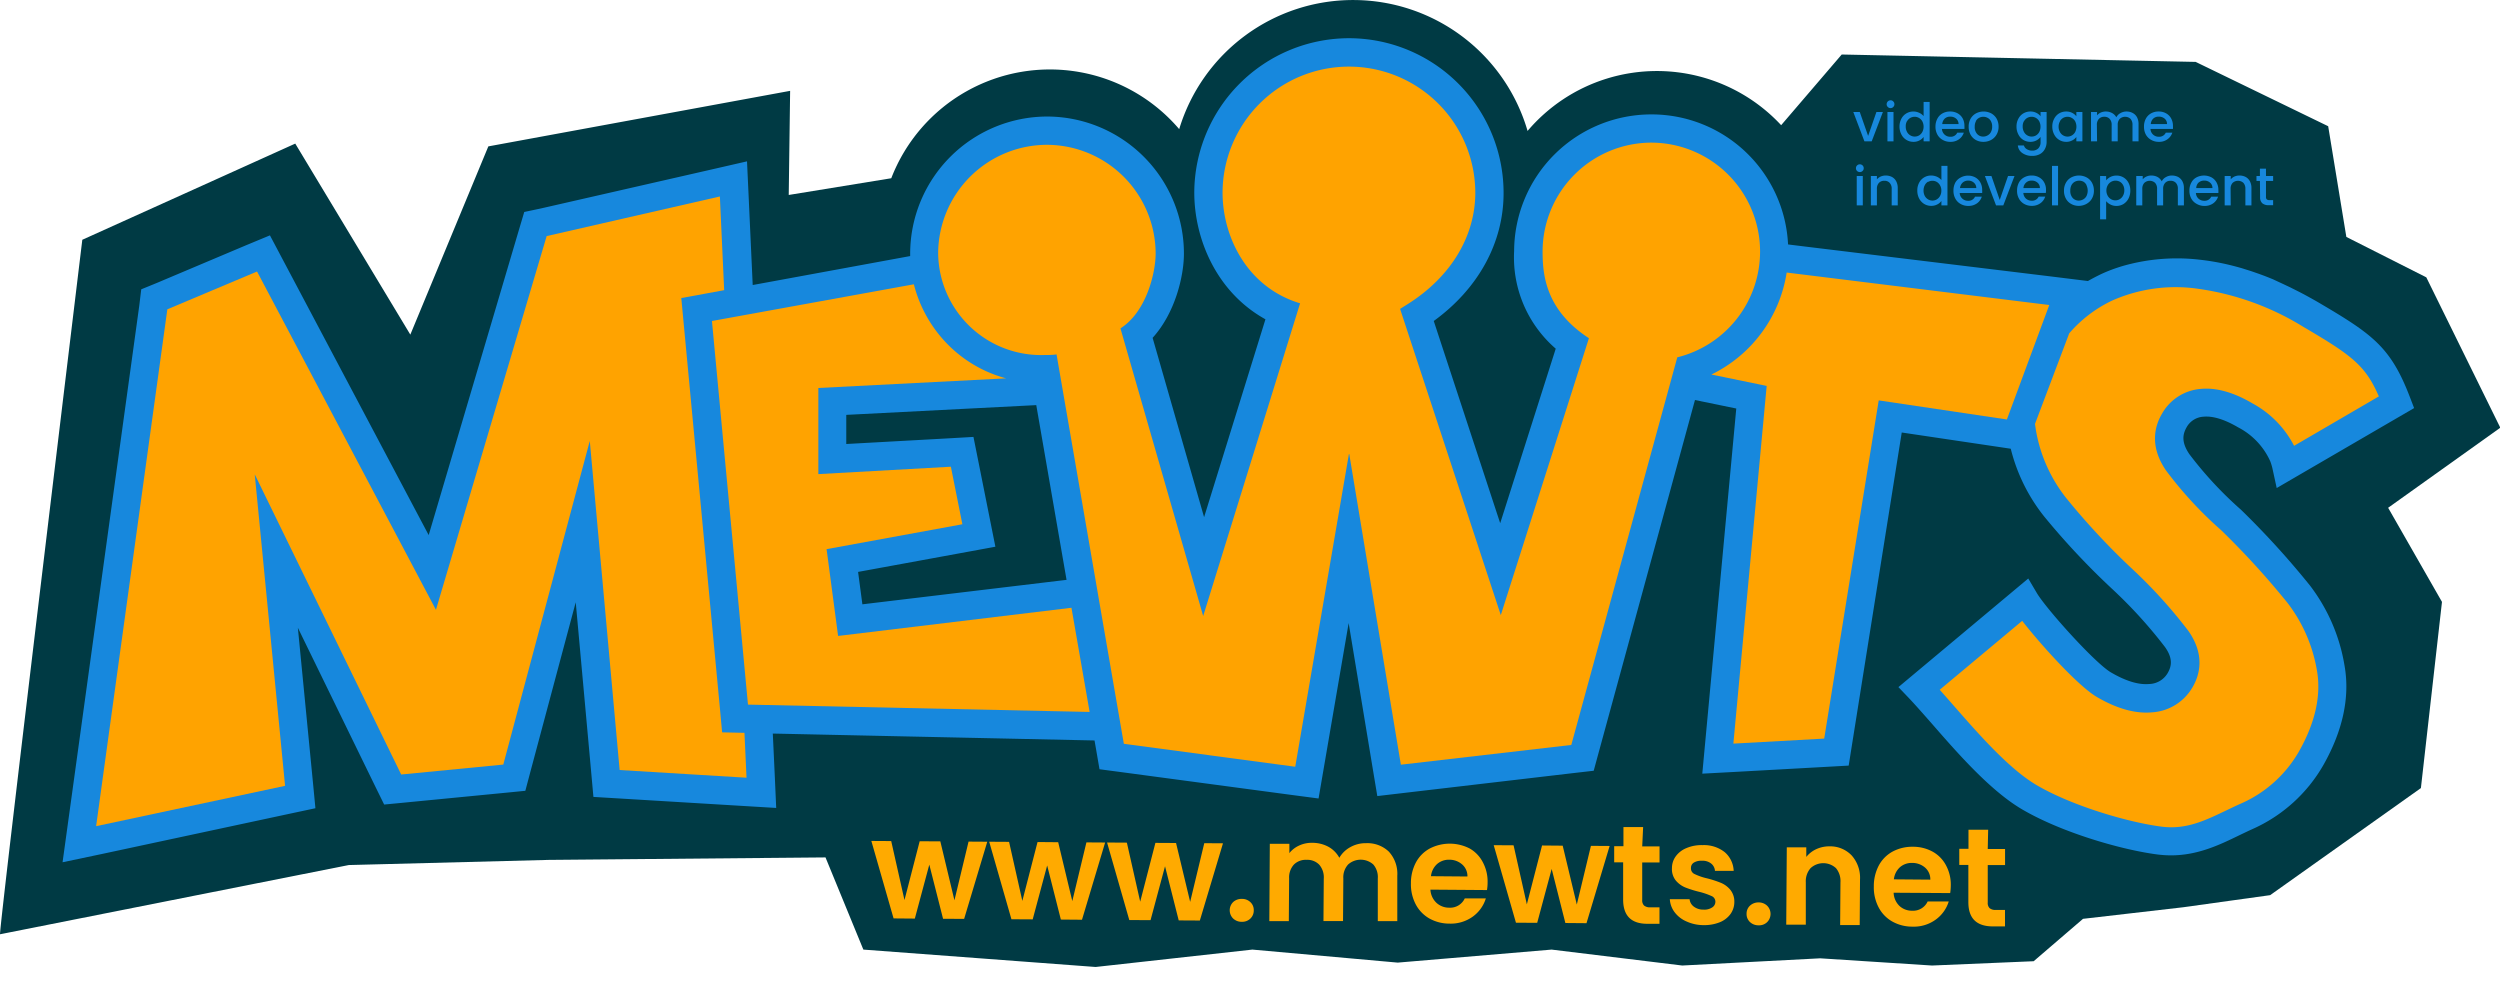 <svg xmlns="http://www.w3.org/2000/svg" viewBox="0 0 412.78 166.06"><defs><style>.cls-1{fill:#003a44;}.cls-2{fill:#fa0;}.cls-3{fill:#1788dd;}.cls-4{fill:#ffa300;}</style></defs><g id="Layer_1" data-name="Layer 1"><path class="cls-1" d="M362.53,10.22,304.09,9l-10,11.67a28,28,0,0,0-41.87.95,30,30,0,0,0-57.52-.3,28.07,28.07,0,0,0-47.54,8.11l-16.93,2.76L130.46,15,80.63,24.17,67.75,55.25l-19-31.54L13.59,39.59S0,151.91,0,154.26l57.59-11.43,33-.85,45.71-.41,6.25,15.22,38.35,2.87,25.88-2.87,24,2.15,25.41-2.15,21.57,2.63,22.77-1.19L319,159.42l16.78-.71,8.15-7,16.53-1.91,14.37-2,24.89-17.68,3.48-30.74-8.89-15.54,18.52-13.22L400.61,45.79l-13.2-6.67-3-18.28ZM222.73,6.31h.05M172.9,19.24h0"/><polygon class="cls-2" points="157.59 148.65 155.26 138.92 151.85 138.9 149.34 148.61 147.15 138.87 143.87 138.85 147.54 151.64 151.05 151.67 153.44 142.76 155.71 151.7 159.19 151.72 163.01 138.98 159.92 138.96 157.59 148.65"/><polygon class="cls-2" points="177.05 148.78 174.72 139.06 171.31 139.03 168.8 148.75 166.61 139 163.33 138.98 167 151.78 170.51 151.8 172.9 142.9 175.16 151.83 178.65 151.86 182.47 139.11 179.38 139.09 177.05 148.78"/><polygon class="cls-2" points="196.51 148.91 194.18 139.19 190.77 139.17 188.26 148.88 186.06 139.13 182.79 139.11 186.46 151.91 189.97 151.93 192.36 143.03 194.62 151.97 198.11 151.99 201.93 139.24 198.84 139.22 196.51 148.91"/><path class="cls-2" d="M205.05,148.42a2,2,0,0,0-1.45.53,1.91,1.91,0,0,0,0,2.7,2,2,0,0,0,1.44.55,1.93,1.93,0,0,0,1.41-.53,1.81,1.81,0,0,0,.56-1.35,1.76,1.76,0,0,0-.54-1.35A1.94,1.94,0,0,0,205.05,148.42Z"/><path class="cls-2" d="M225.54,139.22a5.13,5.13,0,0,0-2.58.65,4.67,4.67,0,0,0-1.82,1.76,4.53,4.53,0,0,0-1.81-1.82,5.55,5.55,0,0,0-2.67-.65,4.87,4.87,0,0,0-2.16.45,4.35,4.35,0,0,0-1.61,1.25v-1.54l-3.23,0-.08,12.77,3.22,0,.05-7.05a3.16,3.16,0,0,1,.79-2.29,2.78,2.78,0,0,1,2.12-.78,2.71,2.71,0,0,1,2.07.81,3.19,3.19,0,0,1,.74,2.3l-.05,7,3.23,0,.05-7.05a3.13,3.13,0,0,1,.79-2.29,3.12,3.12,0,0,1,4.16,0,3.19,3.19,0,0,1,.74,2.3l0,7.05,3.22,0,0-7.49a5.4,5.4,0,0,0-1.41-4A5.12,5.12,0,0,0,225.54,139.22Z"/><path class="cls-2" d="M242.67,140.1a7.2,7.2,0,0,0-6.6,0,5.65,5.65,0,0,0-2.28,2.29,7.26,7.26,0,0,0-.83,3.47,7.11,7.11,0,0,0,.8,3.47,5.76,5.76,0,0,0,2.26,2.33,6.75,6.75,0,0,0,3.31.84,6.2,6.2,0,0,0,3.85-1.16,5.81,5.81,0,0,0,2.15-3l-3.48,0a2.66,2.66,0,0,1-2.57,1.53,3.06,3.06,0,0,1-2.1-.8,3.2,3.2,0,0,1-1-2.18l9.34.07a7.82,7.82,0,0,0,.1-1.25,6.74,6.74,0,0,0-.77-3.31A5.53,5.53,0,0,0,242.67,140.1Zm-6.4,4.57a3.18,3.18,0,0,1,1-2,2.94,2.94,0,0,1,2-.72,3.19,3.19,0,0,1,2.14.77,2.55,2.55,0,0,1,.88,2Z"/><polygon class="cls-2" points="260.35 149.35 258.02 139.63 254.61 139.6 252.1 149.32 249.91 139.57 246.63 139.55 250.3 152.35 253.81 152.37 256.2 143.47 258.46 152.4 261.95 152.43 265.77 139.68 262.68 139.66 260.35 149.35"/><path class="cls-2" d="M271.3,136.56l-3.25,0,0,3.16-1.53,0v2.66H268l0,6.15q0,4,4,4h2l0-2.72h-1.5a1.5,1.5,0,0,1-1.05-.3,1.2,1.2,0,0,1-.3-.93l0-6.18,2.86,0,0-2.65-2.86,0Z"/><path class="cls-2" d="M284.1,145.75a17.49,17.49,0,0,0-2.27-.73,9.44,9.44,0,0,1-2-.69,1,1,0,0,1-.63-1,1,1,0,0,1,.47-.9,2.38,2.38,0,0,1,1.36-.31,2.26,2.26,0,0,1,1.5.46,1.66,1.66,0,0,1,.63,1.21l3.09,0a4.27,4.27,0,0,0-1.48-3.09,5.51,5.51,0,0,0-3.64-1.16,6.35,6.35,0,0,0-2.68.49,4.07,4.07,0,0,0-1.77,1.37,3.27,3.27,0,0,0-.62,1.93,3,3,0,0,0,.64,2.06,4.15,4.15,0,0,0,1.56,1.14,17.92,17.92,0,0,0,2.34.73,11.76,11.76,0,0,1,2,.69,1,1,0,0,1,.63.94,1.11,1.11,0,0,1-.53.94,2.35,2.35,0,0,1-1.44.36,2.54,2.54,0,0,1-1.58-.49,1.75,1.75,0,0,1-.71-1.23l-3.26,0a3.91,3.91,0,0,0,.79,2.15,4.84,4.84,0,0,0,2,1.54,6.77,6.77,0,0,0,2.8.59,6.84,6.84,0,0,0,2.67-.48,4.07,4.07,0,0,0,1.76-1.36,3.43,3.43,0,0,0,.63-2,3.09,3.09,0,0,0-.67-2A4,4,0,0,0,284.1,145.75Z"/><path class="cls-2" d="M290.4,149a2.05,2.05,0,0,0-1.45.53,1.78,1.78,0,0,0-.57,1.35,1.8,1.8,0,0,0,.55,1.35,2,2,0,0,0,1.44.55,1.89,1.89,0,0,0,1.41-.53,1.91,1.91,0,0,0,0-2.7A2,2,0,0,0,290.4,149Z"/><path class="cls-2" d="M302.1,139.74a5.16,5.16,0,0,0-2.2.46,4.52,4.52,0,0,0-1.66,1.29V139.9l-3.22,0-.09,12.77,3.23,0,0-7a3.28,3.28,0,0,1,.79-2.33,3.09,3.09,0,0,1,4.19,0,3.32,3.32,0,0,1,.74,2.35l-.05,7.05,3.23,0,.05-7.5a5.53,5.53,0,0,0-1.38-4A4.9,4.9,0,0,0,302.1,139.74Z"/><path class="cls-2" d="M319.1,140.62a6.69,6.69,0,0,0-3.25-.81,6.88,6.88,0,0,0-3.35.79,5.65,5.65,0,0,0-2.28,2.29,7.28,7.28,0,0,0-.83,3.48,7.07,7.07,0,0,0,.8,3.46,5.7,5.7,0,0,0,2.26,2.33,6.72,6.72,0,0,0,3.31.84,6.14,6.14,0,0,0,3.85-1.16,5.77,5.77,0,0,0,2.15-3l-3.48,0a2.64,2.64,0,0,1-2.57,1.53,3,3,0,0,1-2.1-.8,3.2,3.2,0,0,1-.95-2.17l9.34.06a9,9,0,0,0,.1-1.24,6.68,6.68,0,0,0-.78-3.32A5.5,5.5,0,0,0,319.1,140.62Zm-6.4,4.57a3.18,3.18,0,0,1,1-2,2.93,2.93,0,0,1,2-.71,3.2,3.2,0,0,1,2.14.76,2.55,2.55,0,0,1,.88,2Z"/><path class="cls-2" d="M328.27,137l-3.25,0,0,3.15h-1.52l0,2.66H325l0,6.15q0,4,4.05,4h2l0-2.72h-1.5a1.5,1.5,0,0,1-1.05-.3,1.2,1.2,0,0,1-.3-.93l0-6.18,2.86,0,0-2.65-2.86,0Z"/><polygon class="cls-3" points="309.04 23.34 310.89 18.49 309.82 18.49 308.45 22.44 307.07 18.49 306 18.49 307.84 23.34 309.04 23.34"/><path class="cls-3" d="M312.16,17.85a.58.58,0,0,0,.44-.19.58.58,0,0,0,.19-.45.59.59,0,0,0-.19-.46.58.58,0,0,0-.44-.19.65.65,0,0,0-.65.65.58.58,0,0,0,.19.45A.59.59,0,0,0,312.16,17.85Z"/><rect class="cls-3" x="311.64" y="18.49" width="1" height="4.85"/><path class="cls-3" d="M314.77,23.1a2.19,2.19,0,0,0,1.15.32,2,2,0,0,0,1-.23,1.88,1.88,0,0,0,.69-.58v.73h1V16.83h-1v2.34a2,2,0,0,0-.74-.55,2.25,2.25,0,0,0-.94-.21,2.29,2.29,0,0,0-1.16.31,2.2,2.2,0,0,0-.83.88,2.73,2.73,0,0,0-.31,1.29,2.78,2.78,0,0,0,.31,1.31A2.19,2.19,0,0,0,314.77,23.1Zm.1-3.07a1.46,1.46,0,0,1,.54-.56,1.55,1.55,0,0,1,.72-.19,1.45,1.45,0,0,1,1.27.76,1.93,1.93,0,0,1,0,1.75,1.49,1.49,0,0,1-.54.57,1.45,1.45,0,0,1-.73.19,1.39,1.39,0,0,1-.71-.2,1.4,1.4,0,0,1-.55-.58,1.76,1.76,0,0,1-.21-.88A1.69,1.69,0,0,1,314.87,20Z"/><path class="cls-3" d="M320.78,23.11a2.47,2.47,0,0,0,1.25.31,2.33,2.33,0,0,0,1.43-.43,2.15,2.15,0,0,0,.79-1.09h-1.08a1.17,1.17,0,0,1-1.14.68,1.35,1.35,0,0,1-1.39-1.29h3.71a3.68,3.68,0,0,0,0-.49,2.54,2.54,0,0,0-.29-1.25,2.12,2.12,0,0,0-.84-.84,2.48,2.48,0,0,0-1.22-.3,2.52,2.52,0,0,0-1.27.31,2.12,2.12,0,0,0-.85.88,2.73,2.73,0,0,0-.31,1.31,2.69,2.69,0,0,0,.32,1.32A2.21,2.21,0,0,0,320.78,23.11Zm.31-3.52a1.29,1.29,0,0,1,.89-.33,1.44,1.44,0,0,1,1,.33,1.15,1.15,0,0,1,.4.89h-2.69A1.4,1.4,0,0,1,321.09,19.59Z"/><path class="cls-3" d="M326.23,23.11a2.49,2.49,0,0,0,1.25.31,2.62,2.62,0,0,0,1.27-.31,2.29,2.29,0,0,0,.91-.89,2.55,2.55,0,0,0,.33-1.31,2.67,2.67,0,0,0-.32-1.31,2.35,2.35,0,0,0-.89-.88,2.72,2.72,0,0,0-2.52,0,2.28,2.28,0,0,0-.89.88,2.57,2.57,0,0,0-.32,1.31,2.68,2.68,0,0,0,.31,1.32A2.23,2.23,0,0,0,326.23,23.11Zm0-3.09a1.26,1.26,0,0,1,.52-.55,1.46,1.46,0,0,1,1.44,0,1.25,1.25,0,0,1,.54.55,1.75,1.75,0,0,1,.2.89,1.81,1.81,0,0,1-.21.9,1.32,1.32,0,0,1-.55.55,1.41,1.41,0,0,1-.72.19,1.29,1.29,0,0,1-1-.43,1.68,1.68,0,0,1-.4-1.21A1.86,1.86,0,0,1,326.26,20Z"/><path class="cls-3" d="M334.07,23.1a2.22,2.22,0,0,0,1.16.32,2.13,2.13,0,0,0,1-.23,2.09,2.09,0,0,0,.69-.58v.81a1.46,1.46,0,0,1-.37,1.08,1.37,1.37,0,0,1-1,.37,1.63,1.63,0,0,1-.9-.24,1.06,1.06,0,0,1-.48-.61h-1a1.7,1.7,0,0,0,.74,1.25,2.74,2.74,0,0,0,1.64.47,2.56,2.56,0,0,0,1.27-.3,2,2,0,0,0,.81-.83,2.41,2.41,0,0,0,.29-1.19V18.49h-1v.71a1.82,1.82,0,0,0-.68-.56,2.14,2.14,0,0,0-1-.23,2.31,2.31,0,0,0-1.16.31,2.18,2.18,0,0,0-.82.88,2.62,2.62,0,0,0-.31,1.29,2.67,2.67,0,0,0,.31,1.31A2.17,2.17,0,0,0,334.07,23.1Zm.11-3.07a1.46,1.46,0,0,1,.54-.56,1.52,1.52,0,0,1,.72-.19,1.45,1.45,0,0,1,1.27.76,2,2,0,0,1,0,1.75,1.49,1.49,0,0,1-.54.57,1.45,1.45,0,0,1-.73.19,1.39,1.39,0,0,1-.71-.2,1.4,1.4,0,0,1-.55-.58,1.76,1.76,0,0,1-.21-.88A1.69,1.69,0,0,1,334.18,20Z"/><path class="cls-3" d="M340,23.1a2.18,2.18,0,0,0,1.14.32,2.09,2.09,0,0,0,1-.23,2,2,0,0,0,.69-.57v.72h1V18.49h-1v.71a1.9,1.9,0,0,0-.68-.56,2.11,2.11,0,0,0-1-.23,2.31,2.31,0,0,0-1.16.31,2.18,2.18,0,0,0-.82.88,2.62,2.62,0,0,0-.31,1.29,2.67,2.67,0,0,0,.31,1.31A2.17,2.17,0,0,0,340,23.1Zm.11-3.07a1.46,1.46,0,0,1,.54-.56,1.52,1.52,0,0,1,.72-.19,1.39,1.39,0,0,1,.72.2,1.41,1.41,0,0,1,.55.56,2,2,0,0,1,0,1.75,1.44,1.44,0,0,1-.55.57,1.41,1.41,0,0,1-1.43,0,1.4,1.4,0,0,1-.55-.58,1.76,1.76,0,0,1-.21-.88A1.69,1.69,0,0,1,340.15,20Z"/><path class="cls-3" d="M346.22,20.63a1.4,1.4,0,0,1,.33-1,1.18,1.18,0,0,1,.89-.35,1.15,1.15,0,0,1,.89.35,1.4,1.4,0,0,1,.33,1v2.71h1V20.63a1.4,1.4,0,0,1,.33-1,1.32,1.32,0,0,1,1.79,0,1.45,1.45,0,0,1,.32,1v2.71h1V20.48a2.33,2.33,0,0,0-.26-1.13,1.73,1.73,0,0,0-.72-.7,2.13,2.13,0,0,0-1-.24,2,2,0,0,0-1,.26,1.61,1.61,0,0,0-.69.7,1.68,1.68,0,0,0-.71-.71,2.16,2.16,0,0,0-1.85-.08,1.62,1.62,0,0,0-.62.47v-.56h-1v4.85h1Z"/><path class="cls-3" d="M355.21,23.11a2.43,2.43,0,0,0,1.24.31,2.29,2.29,0,0,0,1.43-.43,2.17,2.17,0,0,0,.8-1.09H357.6a1.19,1.19,0,0,1-1.15.68,1.36,1.36,0,0,1-.95-.36,1.32,1.32,0,0,1-.43-.93h3.71a3.68,3.68,0,0,0,0-.49,2.54,2.54,0,0,0-.3-1.25,2.12,2.12,0,0,0-.84-.84,2.42,2.42,0,0,0-1.22-.3,2.48,2.48,0,0,0-1.26.31,2.21,2.21,0,0,0-.86.88,2.72,2.72,0,0,0-.3,1.31,2.68,2.68,0,0,0,.31,1.32A2.23,2.23,0,0,0,355.21,23.11Zm.31-3.52a1.27,1.27,0,0,1,.89-.33,1.44,1.44,0,0,1,1,.33,1.11,1.11,0,0,1,.39.89h-2.68A1.36,1.36,0,0,1,355.52,19.59Z"/><path class="cls-3" d="M307.53,27.31a.65.65,0,0,0-.9,0,.62.62,0,0,0-.19.46.6.6,0,0,0,.19.46.65.65,0,0,0,.9,0,.6.6,0,0,0,.19-.46A.62.62,0,0,0,307.53,27.31Z"/><rect class="cls-3" x="306.57" y="29.06" width="1" height="4.85"/><path class="cls-3" d="M309.9,29.61v-.55h-1v4.85h1V31.2a1.39,1.39,0,0,1,.33-1,1.15,1.15,0,0,1,.9-.35,1.11,1.11,0,0,1,.88.35,1.39,1.39,0,0,1,.33,1v2.71h1V31.05a2.33,2.33,0,0,0-.26-1.13,1.73,1.73,0,0,0-.71-.71,2.25,2.25,0,0,0-1-.23,2.07,2.07,0,0,0-.82.16A1.86,1.86,0,0,0,309.9,29.61Z"/><path class="cls-3" d="M316.87,30.17a2.67,2.67,0,0,0-.3,1.29,2.81,2.81,0,0,0,.3,1.31,2.32,2.32,0,0,0,.83.9,2.2,2.2,0,0,0,1.16.32,2.13,2.13,0,0,0,1-.23,1.89,1.89,0,0,0,.69-.58v.73h1V27.39h-1v2.34a2.11,2.11,0,0,0-.74-.55,2.41,2.41,0,0,0-.94-.2,2.21,2.21,0,0,0-2,1.19Zm1.47-.13a1.45,1.45,0,0,1,.73-.19,1.39,1.39,0,0,1,.72.19,1.49,1.49,0,0,1,.54.57,1.7,1.7,0,0,1,.21.87,1.75,1.75,0,0,1-.21.87,1.49,1.49,0,0,1-.54.57,1.39,1.39,0,0,1-.72.2,1.42,1.42,0,0,1-.72-.2,1.47,1.47,0,0,1-.55-.58,1.9,1.9,0,0,1-.2-.88,1.86,1.86,0,0,1,.2-.87A1.43,1.43,0,0,1,318.34,30Z"/><path class="cls-3" d="M322.84,30.16a2.79,2.79,0,0,0-.3,1.32,2.62,2.62,0,0,0,.31,1.31,2.15,2.15,0,0,0,.86.88A2.47,2.47,0,0,0,325,34a2.38,2.38,0,0,0,1.43-.43,2.13,2.13,0,0,0,.79-1.1H326.1a1.16,1.16,0,0,1-1.14.68,1.35,1.35,0,0,1-1.39-1.28h3.71a3.62,3.62,0,0,0,0-.5,2.5,2.5,0,0,0-.3-1.24,2.12,2.12,0,0,0-.84-.84A2.45,2.45,0,0,0,325,29a2.52,2.52,0,0,0-1.27.31A2.1,2.1,0,0,0,322.84,30.16Zm2.07-.34a1.38,1.38,0,0,1,1,.34,1.15,1.15,0,0,1,.4.89h-2.69a1.43,1.43,0,0,1,.44-.9A1.31,1.31,0,0,1,324.91,29.82Z"/><polygon class="cls-3" points="327.73 29.06 329.57 33.91 330.77 33.91 332.62 29.06 331.55 29.06 330.18 33.01 328.81 29.06 327.73 29.06"/><path class="cls-3" d="M337.82,31.36a2.5,2.5,0,0,0-.3-1.24,2.12,2.12,0,0,0-.84-.84,2.42,2.42,0,0,0-1.22-.3,2.48,2.48,0,0,0-1.26.31,2.12,2.12,0,0,0-.86.87,2.79,2.79,0,0,0-.3,1.32,2.62,2.62,0,0,0,.31,1.31,2.21,2.21,0,0,0,.86.88,2.5,2.5,0,0,0,1.25.32,2.36,2.36,0,0,0,1.43-.43,2.15,2.15,0,0,0,.8-1.1h-1.08a1.18,1.18,0,0,1-1.15.68,1.39,1.39,0,0,1-.95-.35,1.36,1.36,0,0,1-.43-.93h3.71A3.73,3.73,0,0,0,337.82,31.36Zm-3.73-.31a1.34,1.34,0,0,1,.44-.9,1.27,1.27,0,0,1,.89-.33,1.39,1.39,0,0,1,1,.34,1.14,1.14,0,0,1,.39.89Z"/><rect class="cls-3" x="338.81" y="27.39" width="1" height="6.52"/><path class="cls-3" d="M342,29.29a2.16,2.16,0,0,0-.89.88,2.55,2.55,0,0,0-.32,1.31,2.62,2.62,0,0,0,.31,1.31,2.17,2.17,0,0,0,.87.88,2.5,2.5,0,0,0,1.25.32,2.63,2.63,0,0,0,1.27-.32,2.27,2.27,0,0,0,.91-.88,2.58,2.58,0,0,0,.33-1.31,2.65,2.65,0,0,0-.32-1.31,2.22,2.22,0,0,0-.89-.88,2.72,2.72,0,0,0-2.52,0Zm2.5,1.29a2.08,2.08,0,0,1,0,1.8,1.39,1.39,0,0,1-.55.55,1.52,1.52,0,0,1-.72.19,1.33,1.33,0,0,1-1-.43,1.7,1.7,0,0,1-.4-1.21,1.93,1.93,0,0,1,.19-.9,1.38,1.38,0,0,1,.52-.55A1.53,1.53,0,0,1,344,30,1.36,1.36,0,0,1,344.52,30.58Z"/><path class="cls-3" d="M346.75,29.06v7.15h1v-3a2.1,2.1,0,0,0,.71.56,2.06,2.06,0,0,0,1,.23,2.2,2.2,0,0,0,1.16-.32,2.3,2.3,0,0,0,.82-.9,2.81,2.81,0,0,0,.3-1.31,2.67,2.67,0,0,0-.3-1.29,2.18,2.18,0,0,0-2-1.19,2.16,2.16,0,0,0-1.69.79v-.71ZM348,30.61a1.49,1.49,0,0,1,.54-.57A1.48,1.48,0,0,1,350,30a1.36,1.36,0,0,1,.54.55,1.75,1.75,0,0,1,.21.87,1.79,1.79,0,0,1-.21.88,1.42,1.42,0,0,1-2,.58,1.49,1.49,0,0,1-.54-.57,1.75,1.75,0,0,1-.21-.87A1.7,1.7,0,0,1,348,30.61Z"/><path class="cls-3" d="M352.72,29.06v4.85h1V31.2a1.39,1.39,0,0,1,.33-1,1.32,1.32,0,0,1,1.79,0,1.43,1.43,0,0,1,.32,1v2.71h1V31.2a1.39,1.39,0,0,1,.33-1,1.13,1.13,0,0,1,.89-.35,1.15,1.15,0,0,1,.89.35,1.38,1.38,0,0,1,.32,1v2.71h1V31.05a2.33,2.33,0,0,0-.26-1.13,1.73,1.73,0,0,0-.71-.71,2.33,2.33,0,0,0-1-.23,1.94,1.94,0,0,0-1,.26,1.61,1.61,0,0,0-.69.7,1.74,1.74,0,0,0-.7-.72,2.24,2.24,0,0,0-1-.24,2,2,0,0,0-.81.16,1.77,1.77,0,0,0-.63.47v-.55Z"/><path class="cls-3" d="M362.71,33.67A2.44,2.44,0,0,0,364,34a2.36,2.36,0,0,0,1.43-.43,2.15,2.15,0,0,0,.8-1.1H365.1a1.18,1.18,0,0,1-1.15.68,1.39,1.39,0,0,1-.95-.35,1.36,1.36,0,0,1-.43-.93h3.71a3.73,3.73,0,0,0,0-.5,2.5,2.5,0,0,0-.3-1.24,2.16,2.16,0,0,0-.83-.84,2.69,2.69,0,0,0-2.49,0,2,2,0,0,0-.85.87,2.68,2.68,0,0,0-.31,1.32,2.62,2.62,0,0,0,.31,1.31A2.17,2.17,0,0,0,362.71,33.67Zm.31-3.52a1.29,1.29,0,0,1,.89-.33,1.39,1.39,0,0,1,1,.34,1.11,1.11,0,0,1,.39.89h-2.68A1.38,1.38,0,0,1,363,30.15Z"/><path class="cls-3" d="M368.3,31.2a1.39,1.39,0,0,1,.33-1,1.32,1.32,0,0,1,1.79,0,1.43,1.43,0,0,1,.32,1v2.71h1V31.05a2.33,2.33,0,0,0-.26-1.13,1.73,1.73,0,0,0-.71-.71,2.25,2.25,0,0,0-1-.23,2.07,2.07,0,0,0-.82.16,1.86,1.86,0,0,0-.63.47v-.55h-1v4.85h1Z"/><path class="cls-3" d="M373.17,32.56a1.3,1.3,0,0,0,.36,1,1.54,1.54,0,0,0,1,.32h.79v-.84h-.61a.64.64,0,0,1-.44-.12.54.54,0,0,1-.13-.39V29.87h1.18v-.81h-1.18V27.85h-1v1.21h-.57v.81h.57Z"/><path class="cls-3" d="M381.39,96.66A139.7,139.7,0,0,0,370,84.15,62.25,62.25,0,0,1,361.5,75c-1.47-2.14-1-3.45-.51-4.37a3.41,3.41,0,0,1,2.85-1.83c1.54-.14,3.47.45,5.72,1.77a11.7,11.7,0,0,1,5.29,5.6,8.89,8.89,0,0,1,.38,1.28l.68,3.13L398.6,67.38l-.71-1.85c-3.19-8.31-6.21-10.38-15.25-15.69-.75-.43-1.49-.84-2.23-1.24l-.67-.35-1.61-.81-.7-.33c-.71-.34-1.43-.66-2.14-1l-.35-.14c-.6-.25-1.21-.48-1.81-.7l-.8-.28c-.46-.16-.93-.32-1.4-.46l-.79-.25c-.67-.19-1.34-.37-2-.53a39.21,39.21,0,0,0-4.77-.85,32.47,32.47,0,0,0-12.82,1h0c-.67.2-1.33.42-2,.67h0c-.65.25-1.29.52-1.92.83s-1.28.65-1.89,1l-5.82-.72-41.1-5-2.59-.32a22.56,22.56,0,0,0-22.51-21.47h-.06A22.66,22.66,0,0,0,250,41.45a19.93,19.93,0,0,0,6.87,16.12l-9.17,28.82L236.73,53c7.34-5.32,11.51-12.89,11.53-21.06A25.55,25.55,0,0,0,222.79,6.31h-.06a25.58,25.58,0,0,0-25.54,25.48c0,7.64,3.65,16.45,11.75,20.93L198.81,85.39l-8.5-29.61c3.73-4.11,5.16-10.18,5.17-13.86a22.64,22.64,0,0,0-22.57-22.68h0a22.67,22.67,0,0,0-22.63,22.57c0,.16,0,.31,0,.47l-26,4.78-.68-14.83-.26-5.59-5.45,1.25-28.6,6.53L86.56,35l-.78,2.62-15,50.73L46.57,42.64l-2-3.78-4,1.66-14.8,6.25-2.45,1L23,50.43,11.24,135.77l-.91,6.6L16.84,141,48,134.32l4.08-.87-.4-4.16-2.5-25.64L62,129.93l1.43,2.91,3.23-.31,16.85-1.64,3.23-.32.83-3.13,7.49-28,2.56,28.14.36,4,4,.24,21,1.27,5.18.31-.23-5.19-.33-7.09,53.12,1.14.24,1.37.58,3.38,3.4.45,28.3,3.79,4.47.59.76-4.43,4.21-24.54,4,24.18.73,4.39,4.42-.52L260,127.62l3.14-.36.83-3.05,15.89-58.16,6.82,1.4-5.11,54.9-.5,5.39,5.41-.29,15-.83,3.76-.21.59-3.72L314,71.41l16.59,2.47,1.41.21a29.2,29.2,0,0,0,5.48,11.14,122.07,122.07,0,0,0,11.36,12.1,77,77,0,0,1,8.63,9.51c1.42,2,1,3.28.47,4.24a3.65,3.65,0,0,1-3.12,1.86c-1.73.15-3.84-.49-6.28-1.92-2.67-1.56-10.74-10.56-12.25-13.13l-1.4-2.37-21.44,17.93,1.72,1.8c1.11,1.17,2.43,2.68,3.84,4.28,4.3,4.93,9.67,11.07,14.89,14.12,6.49,3.8,16.36,6.67,22.36,7.44a18.67,18.67,0,0,0,2.19.14c4.42,0,8-1.72,11.17-3.26.77-.37,1.54-.74,2.31-1.09a25.33,25.33,0,0,0,11.71-10.6c3.23-5.73,4.39-11.26,3.46-16.44A29.65,29.65,0,0,0,381.39,96.66Zm-239,3.12-.71-5.35,18-3.3,4.67-.86-.93-4.66-1.89-9.47-.8-4-4,.23-17,.94V68.5l31.37-1.61,5,28.85Z"/><path class="cls-4" d="M282.57,61.84l9.13,1.88-5.5,59.06,15-.83,9-55.84,21.16,3.15,7-18.9L295,45A22.55,22.55,0,0,1,282.57,61.84Z"/><polygon class="cls-4" points="90.26 38.98 71.98 100.69 42.44 44.83 27.63 51.07 15.87 136.41 47.07 129.75 42.06 78.32 66.24 127.88 83.1 126.24 97.38 72.81 102.31 127.14 123.26 128.41 122.92 121 119.23 120.92 118.85 116.78 112.89 53.47 112.49 49.21 116.7 48.44 119.57 47.91 118.86 32.44 90.26 38.98"/><path class="cls-4" d="M336.2,71.29a24.78,24.78,0,0,0,5,11A117.67,117.67,0,0,0,352.12,94a80.79,80.79,0,0,1,9.22,10.19c2.75,3.94,1.88,7.22.67,9.29a8.33,8.33,0,0,1-6.73,4.14c-2.72.24-5.77-.61-9.06-2.54-3-1.73-9.2-8.55-12.33-12.57l-13.62,11.38c.73.82,1.5,1.69,2.29,2.6,4.09,4.67,9.17,10.49,13.74,13.16,5.74,3.37,15,6.12,20.6,6.84,4.07.52,7.16-1,10.73-2.7.81-.39,1.62-.78,2.44-1.14a20.53,20.53,0,0,0,9.57-8.67c2.65-4.72,3.64-9.2,2.91-13.29a25.18,25.18,0,0,0-4.84-11.13,135.2,135.2,0,0,0-10.95-12,64.54,64.54,0,0,1-9.11-9.86c-2.76-4-1.9-7.31-.69-9.37a8.08,8.08,0,0,1,6.45-4.12c2.53-.24,5.4.57,8.51,2.4a16.59,16.59,0,0,1,6.86,7l14-8.16c-2.23-5.14-4.48-6.79-12.5-11.5a44.9,44.9,0,0,0-17.43-6.28,25.81,25.81,0,0,0-14.2,2,21.53,21.53,0,0,0-7,5.37L336,70C336.07,70.43,336.12,70.86,336.2,71.29Z"/><path class="cls-4" d="M123.5,116.34l56.41,1.21-3-17.2L138.38,105l-1.9-14.33,22.42-4.11L157,77.06l-21.88,1.22V64.06l31-1.59a21.25,21.25,0,0,1-9.56-5.53,21.73,21.73,0,0,1-5.67-10L117.55,53Z"/><path class="cls-4" d="M290.61,41.55a18,18,0,0,0-17.91-18h-.05A18,18,0,0,0,254.7,41.46c0,3.73.39,9.66,7.65,14.38L247.8,101.56,231.17,51l1.17-.73c7.42-4.65,11.23-11.44,11.25-18.4A20.86,20.86,0,0,0,222.77,11h0A20.87,20.87,0,0,0,201.86,31.8c0,7.25,4,15.63,12.8,18.28l-16,51.63L185,54.22c4.3-2.73,5.8-9.21,5.81-12.31a18,18,0,0,0-17.91-18h0a18,18,0,0,0-18,17.91,17,17,0,0,0,17.47,16.8c.68,0,1.37,0,2.08-.1l11.11,64.29,28.3,3.79,8.89-51.8,8.55,51.46L259.44,123l17.5-64A18,18,0,0,0,290.61,41.55Z"/></g></svg>